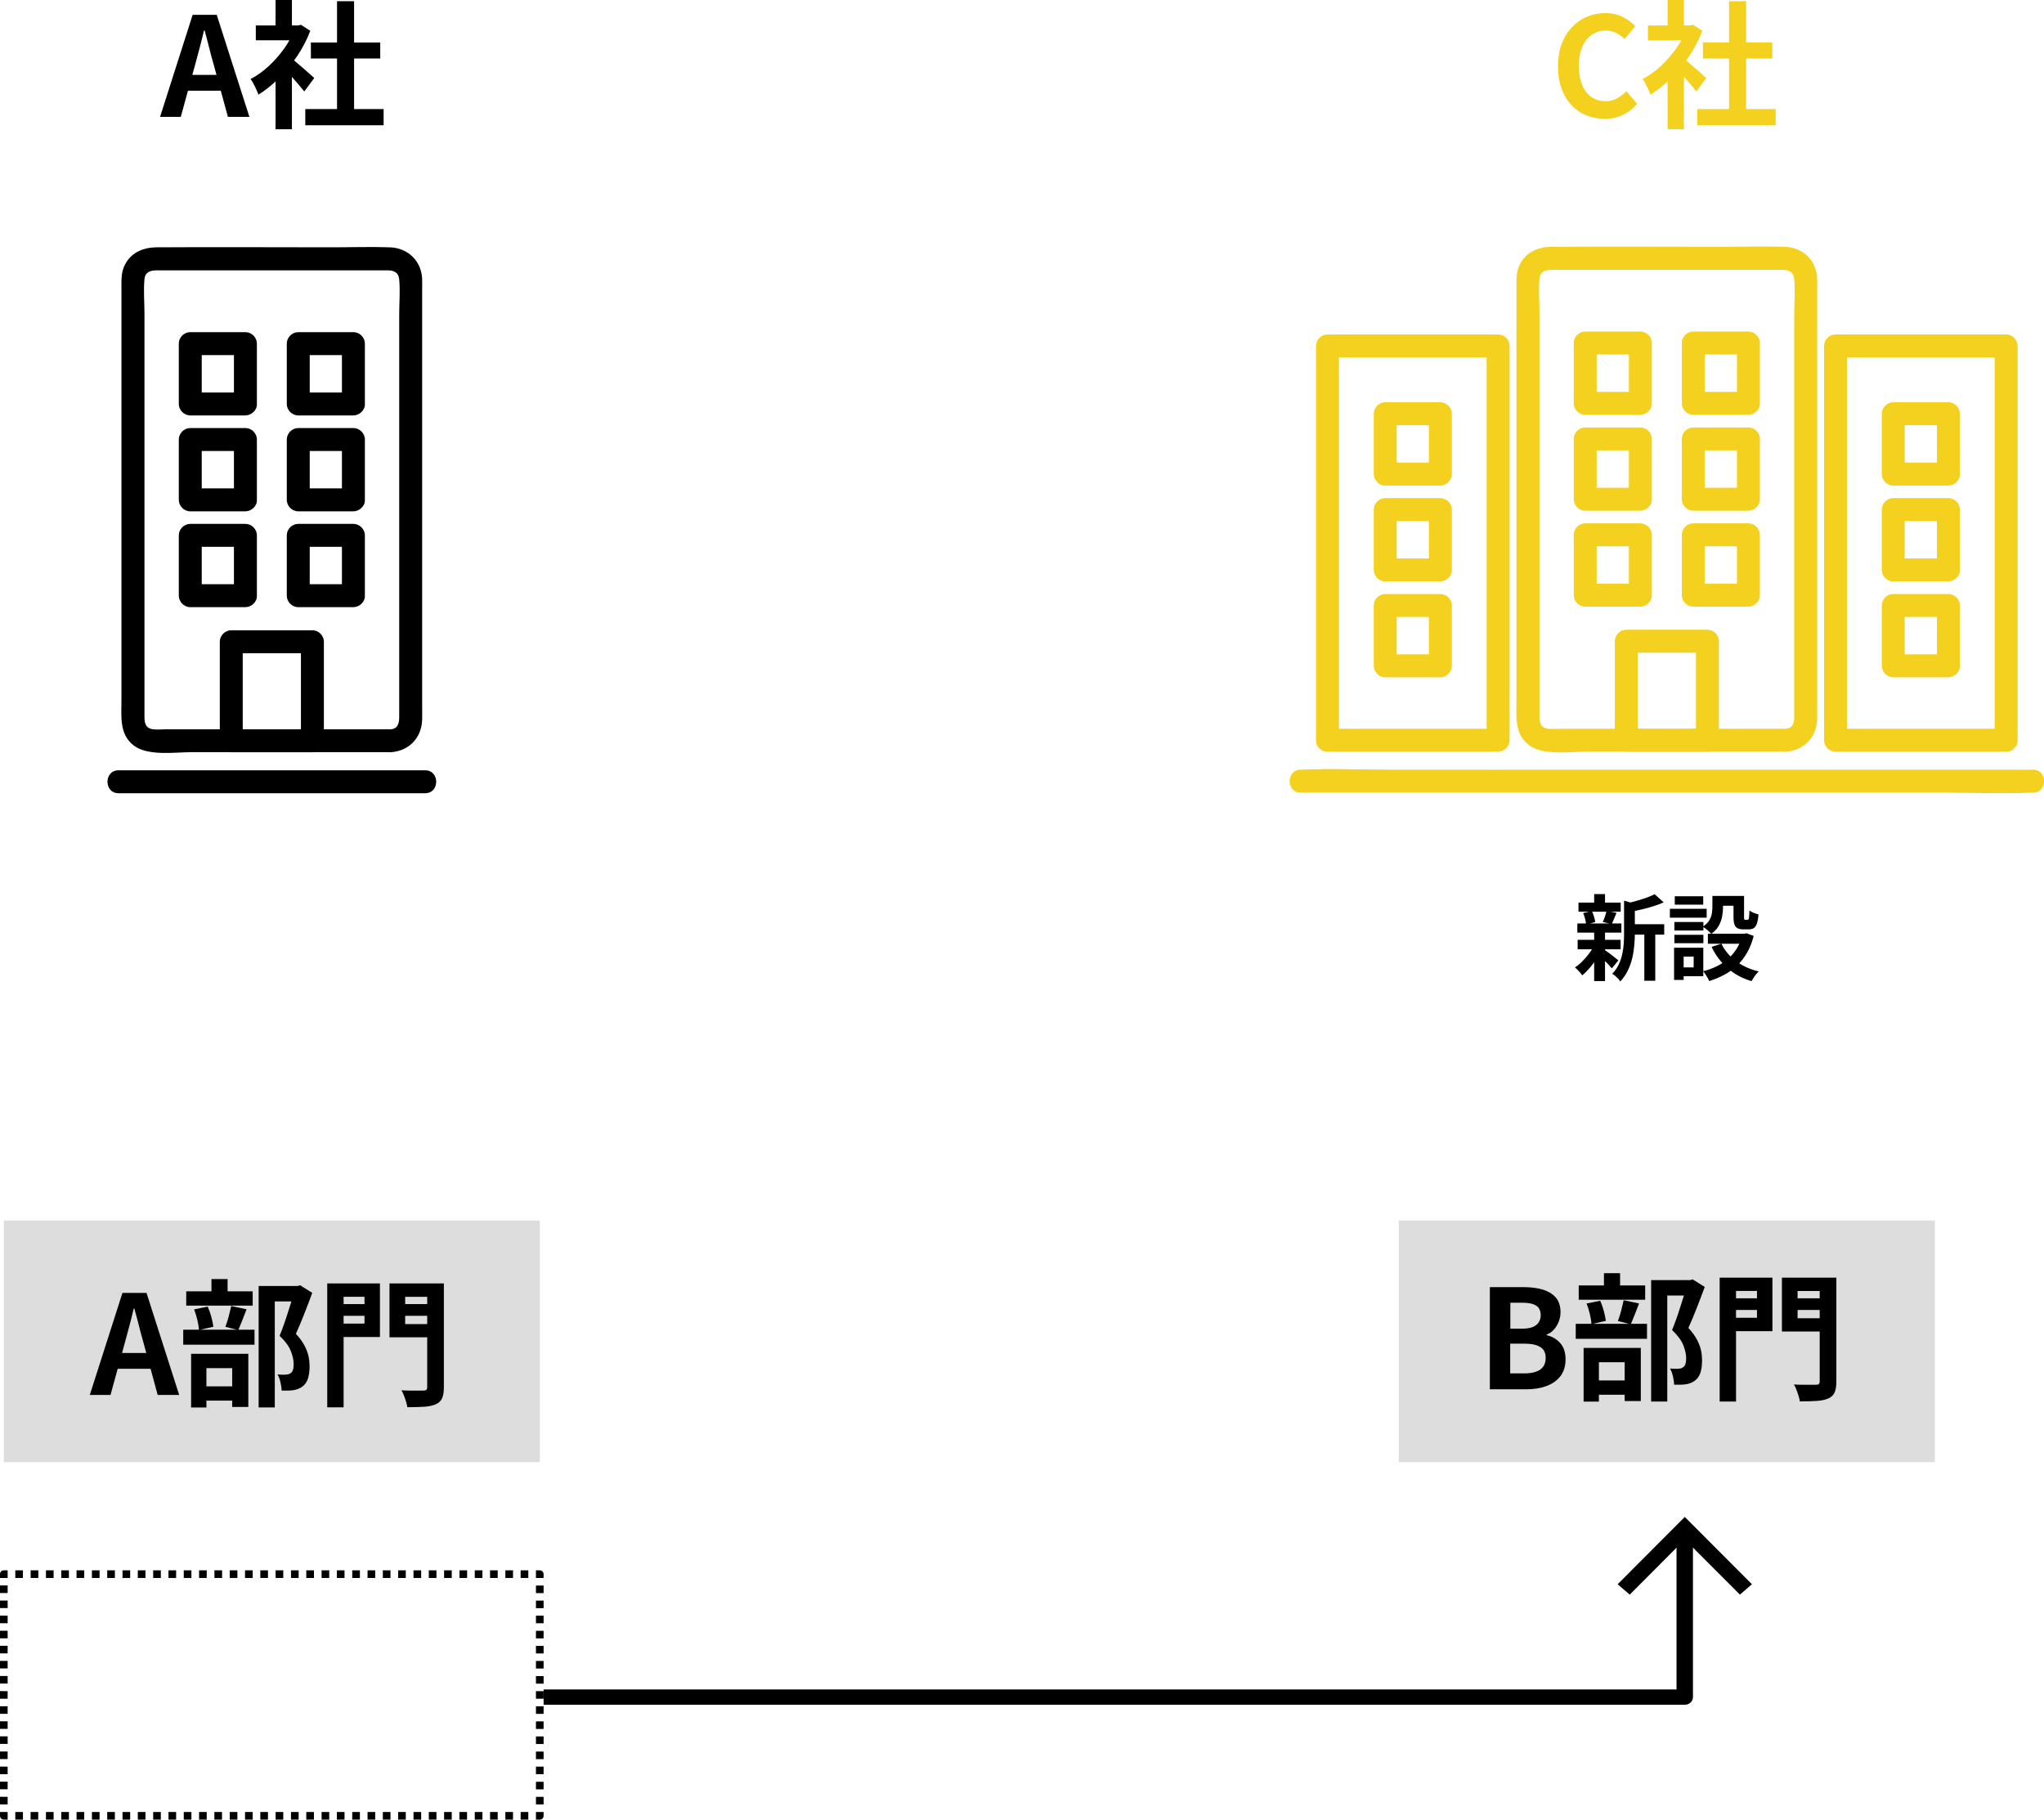 <?xml version="1.0" encoding="UTF-8"?>
<svg id="_レイヤー_2" data-name="レイヤー 2" xmlns="http://www.w3.org/2000/svg" viewBox="0 0 267.27 237.93">
  <defs>
    <style>
      .cls-1 {
        fill: #f4d01f;
      }

      .cls-2 {
        fill: #ddd;
      }
    </style>
  </defs>
  <g id="_レイヤー_1-2" data-name="レイヤー 1">
    <g>
      <g>
        <path d="M20.93,15.28L25.19,1.94h3.15l4.27,13.34h-2.81l-1.89-6.95c-.2-.7-.4-1.42-.58-2.17-.19-.75-.38-1.48-.58-2.19h-.07c-.17.72-.35,1.45-.55,2.2s-.39,1.46-.58,2.16l-1.91,6.95h-2.7ZM23.57,11.86v-2.07h6.34v2.07h-6.34Z"/>
        <path d="M38.57,3.33h.41l.38-.09,1.21.79c-.44,1.18-1.03,2.29-1.75,3.36-.72,1.06-1.51,2.02-2.38,2.87-.86.85-1.75,1.56-2.65,2.12-.06-.19-.15-.42-.28-.69-.12-.27-.25-.53-.38-.77-.13-.25-.25-.44-.37-.58.83-.43,1.62-1,2.38-1.7.76-.7,1.43-1.48,2.04-2.32.6-.85,1.06-1.71,1.38-2.6v-.38ZM33.45,3.33h5.89v1.94h-5.89v-1.94ZM36.03,0h2.14v4.23h-2.14V0ZM36.03,9.47l2.14-2.56v9.99h-2.14v-7.43ZM37.94,7.52c.17.11.4.29.69.53s.61.52.95.81.64.56.92.81.47.42.59.53l-1.3,1.76c-.18-.23-.4-.5-.66-.8-.26-.31-.53-.62-.82-.95-.29-.32-.57-.63-.85-.92-.28-.29-.51-.53-.7-.72l1.17-1.06ZM39.92,14.26h10.24v2.12h-10.24v-2.12ZM40.65,5.56h9.07v2.09h-9.07v-2.09ZM44.07.16h2.23v15.12h-2.23V.16Z"/>
      </g>
      <g>
        <path d="M70.58,237.93h-.5v-1h1v.5c0,.28-.22.5-.5.5Z"/>
        <path d="M69.08,237.93h-1v-1h1v1ZM68.08,237.93h-.01v-1,1ZM67.09,237.93h-1.01v-1h1v1ZM66.08,237.93h0v-1,1ZM65.09,237.93h-1.01v-1h1v1ZM64.08,237.93h-.01v-1,1ZM63.09,237.93h-1.01v-1h1v1ZM62.08,237.93h0v-1,1ZM61.08,237.93h-1.01v-1h1v1ZM60.07,237.93h-.01v-1,1ZM59.08,237.93h-1.01v-1h1v1ZM58.07,237.93h0v-1,1ZM57.08,237.93h-1.01v-1h1v1ZM56.07,237.93h-.01v-1,1ZM55.08,237.93h-1.01v-1h1v1ZM54.07,237.93h0v-1,1ZM53.07,237.93h-1.01v-1h1v1ZM52.06,237.93h-.01v-1,1ZM51.07,237.93h-1.01v-1h1v1ZM50.06,237.93h0v-1,1ZM49.07,237.93h-1.01v-1h1v1ZM48.06,237.93h0v-1,1ZM47.07,237.93h-1.01v-1h1v1ZM46.06,237.93h0v-1,1ZM45.06,237.93h-1.01v-1h1v1ZM44.05,237.93h0v-1,1ZM43.06,237.93h-1.01v-1h1v1ZM42.05,237.93h0v-1,1ZM41.06,237.93h-1.01v-1h1v1ZM40.05,237.93h0v-1,1ZM39.06,237.93h-1.01v-1h1v1ZM38.05,237.93h0v-1,1ZM37.05,237.93h-1.01v-1h1v1ZM36.04,237.93h0v-1,1ZM35.05,237.93h-1.01v-1h1v1ZM34.04,237.93h0v-1,1ZM33.05,237.93h-1.01v-1h1v1ZM32.04,237.93h0v-1,1ZM31.05,237.93h-1.01v-1h1v1ZM30.04,237.93h-.01v-1,1ZM29.04,237.93h-1.01v-1h1v1ZM28.03,237.93h0v-1,1ZM27.04,237.93h-1.01v-1h1v1ZM26.03,237.93h-.01v-1,1ZM25.04,237.93h-1.01v-1h1v1ZM24.03,237.93h0v-1,1ZM23.04,237.93h-1.01v-1h1v1ZM22.03,237.93h-.01v-1,1ZM21.04,237.93h-1.01v-1h1v1ZM20.02,237.93h0v-1,1ZM19.03,237.93h-1.01v-1h1v1ZM18.02,237.93h-.01v-1,1ZM17.03,237.93h-1.01v-1h1v1ZM16.02,237.93h0v-1,1ZM15.03,237.93h-1.01v-1h1v1ZM14.02,237.93h-.01v-1,1ZM13.03,237.93h-1.01v-1h1v1ZM12.01,237.93h0v-1,1ZM11.02,237.93h-1.01v-1h1v1ZM10.01,237.93h0v-1,1ZM9.02,237.93h-1.01v-1h1v1ZM8.01,237.93h0v-1,1ZM7.02,237.93h-1.01v-1h1v1ZM6.01,237.93h0v-1,1ZM5.01,237.93h-1.01v-1h1v1ZM4,237.93h0v-1,1ZM3.01,237.93h-1.01v-1h1v1ZM2,237.93h0v-1,1ZM1.01,237.93h0v-1,1Z"/>
        <path d="M1,237.93h-.5c-.28,0-.5-.22-.5-.5v-.5h1v1Z"/>
        <path d="M1,235.94H0v-1h1H0s1,.01,1,.01v.99ZM0,233.98v-1.01h1H0s1,0,1,0v.99H0ZM0,232v-1.01h1H0s1,.01,1,.01v.99H0ZM0,230.03v-1.01h1H0s1,0,1,0v.99H0ZM0,228.05v-1.01h1H0s1,0,1,0v.99H0ZM0,226.08v-1.01h1H0s1,0,1,0v.99H0ZM0,224.11v-1.01h1H0s1,0,1,0v.99H0ZM0,222.13v-1.01h1H0s1,.01,1,.01v.99H0ZM0,220.16v-1.01h1H0s1,0,1,0v.99H0ZM0,218.18v-1.01h1H0s1,0,1,0v.99H0ZM0,216.21v-1.01h1H0s1,0,1,0v.99H0ZM0,214.24v-1.01h1H0s1,0,1,0v.99H0ZM0,212.26v-1.01h1H0s1,.01,1,.01v.99H0ZM0,210.29v-1.01h1H0s1,0,1,0v.99H0ZM0,208.32v-1.01h1H0s1,0,1,0v.99H0ZM0,206.34h0s1,0,1,0H0Z"/>
        <path d="M1,206.33H0v-.5c0-.28.22-.5.5-.5h.5v1Z"/>
        <path d="M70.08,206.33v-1s0,0,0,0v1ZM69.09,206.33v-1s0,0,0,0v1ZM69.08,206.33h-1v-1h1v1ZM68.08,206.33v-1s0,0,0,0v1ZM67.09,206.33v-1s0,0,0,0v1ZM67.08,206.33h-1v-1h1v1ZM66.08,206.33v-1s0,0,0,0v1ZM65.09,206.33v-1s0,0,0,0v1ZM65.08,206.33h-1v-1h1v1ZM64.08,206.33v-1s0,0,0,0v1ZM63.09,206.33v-1s0,0,0,0v1ZM63.08,206.33h-1v-1h1v1ZM62.08,206.33v-1s0,0,0,0v1ZM61.08,206.33v-1s0,0,0,0v1ZM61.08,206.33h-1v-1h1v1ZM60.07,206.33v-1s0,0,0,0v1ZM59.08,206.33v-1s0,0,0,0v1ZM59.07,206.33h-1v-1h1v1ZM58.07,206.33v-1s0,0,0,0v1ZM57.08,206.33v-1s0,0,0,0v1ZM57.07,206.33h-1v-1h1v1ZM56.07,206.33v-1s0,0,0,0v1ZM55.08,206.33v-1s0,0,0,0v1ZM55.07,206.33h-1v-1h1v1ZM54.07,206.33v-1s0,0,0,0v1ZM53.08,206.33v-1s0,0,0,0v1ZM53.06,206.33h-1v-1h1v1ZM52.06,206.33v-1s0,0,0,0v1ZM51.07,206.33v-1s0,0,0,0v1ZM51.06,206.33h-1v-1h1v1ZM50.06,206.33v-1s0,0,0,0v1ZM49.07,206.33v-1s0,0,0,0v1ZM49.06,206.33h-1v-1h1v1ZM48.06,206.33v-1s0,0,0,0v1ZM47.07,206.33v-1s0,0,0,0v1ZM47.06,206.33h-1v-1h1v1ZM46.06,206.33v-1s0,0,0,0v1ZM45.07,206.33v-1s0,0,0,0v1ZM45.05,206.33h-1v-1h1v1ZM44.05,206.33v-1s0,0,0,0v1ZM43.06,206.33v-1s0,0,0,0v1ZM43.05,206.33h-1v-1h1v1ZM42.05,206.33v-1s0,0,0,0v1ZM41.06,206.33v-1s0,0,0,0v1ZM41.05,206.33h-1v-1h1v1ZM40.05,206.33v-1s0,0,0,0v1ZM39.06,206.33v-1s0,0,0,0v1ZM39.05,206.33h-1v-1h1v1ZM38.05,206.33v-1s0,0,0,0v1ZM37.05,206.33v-1s0,0,0,0v1ZM37.04,206.33h-1v-1h1v1ZM36.04,206.33v-1s0,0,0,0v1ZM35.05,206.33v-1s0,0,0,0v1ZM35.04,206.33h-1v-1h1v1ZM34.04,206.33v-1s0,0,0,0v1ZM33.05,206.33v-1s0,0,0,0v1ZM33.04,206.33h-1v-1h1v1ZM32.04,206.33v-1s0,0,0,0v1ZM31.05,206.33v-1s0,0,0,0v1ZM31.04,206.33h-1v-1h1v1ZM30.04,206.33v-1s0,0,0,0v1ZM29.04,206.33v-1s0,0,0,0v1ZM29.04,206.33h-1v-1h1v1ZM28.03,206.33v-1s0,0,0,0v1ZM27.04,206.33v-1s0,0,0,0v1ZM27.03,206.33h-1v-1h1v1ZM26.03,206.33v-1s0,0,0,0v1ZM25.04,206.33v-1s0,0,0,0v1ZM25.03,206.33h-1v-1h1v1ZM24.03,206.33v-1s0,0,0,0v1ZM23.04,206.33v-1s0,0,0,0v1ZM23.03,206.33h-1v-1h1v1ZM22.03,206.33v-1s0,0,0,0v1ZM21.04,206.33v-1s0,0,0,0v1ZM21.03,206.33h-1v-1h1v1ZM20.02,206.33v-1s0,0,0,0v1ZM19.03,206.33v-1s0,0,0,0v1ZM19.02,206.33h-1v-1h1v1ZM18.02,206.33v-1s0,0,0,0v1ZM17.03,206.33v-1s0,0,0,0v1ZM17.02,206.33h-1v-1h1v1ZM16.02,206.33v-1s0,0,0,0v1ZM15.03,206.33v-1s0,0,0,0v1ZM15.02,206.33h-1v-1h1v1ZM14.02,206.33v-1s0,0,0,0v1ZM13.03,206.33v-1s0,0,0,0v1ZM13.02,206.33h-1v-1h1v1ZM12.01,206.33v-1s0,0,0,0v1ZM11.02,206.33v-1s0,0,0,0v1ZM11.01,206.33h-1v-1h1v1ZM10.01,206.33v-1s0,0,0,0v1ZM9.02,206.33v-1s0,0,0,0v1ZM9.01,206.33h-1v-1h1v1ZM8.01,206.33v-1s0,0,0,0v1ZM7.02,206.33v-1s0,0,0,0v1ZM7.01,206.33h-1v-1h1v1ZM6.01,206.33v-1s0,0,0,0v1ZM5.02,206.33v-1s0,0,0,0v1ZM5.01,206.33h-1v-1h1v1ZM4,206.33v-1s0,0,0,0v1ZM3.01,206.33v-1s0,0,0,0v1ZM3,206.33h-1v-1h1v1Z"/>
        <path d="M71.08,206.33h-1v-1h.5c.28,0,.5.22.5.5v.5Z"/>
        <path d="M71.08,236.93h-1,1s0,0,0,0ZM71.08,235.95h-1,1s0,0,0,0ZM71.08,235.94h-1v-.99h1v.99ZM71.08,234.95h-1,1s0,0,0,0ZM71.08,233.98h-1,1s0,0,0,0ZM71.08,233.97h-1v-.99h1v.99ZM71.08,232.98h-1,1s0,0,0,0ZM71.08,232h-1,1s0,0,0,0ZM71.08,231.99h-1v-.99h1v.99ZM71.08,231.01h-1,1s0,0,0,0ZM71.08,230.03h-1,1s0,0,0,0ZM71.08,230.02h-1v-.99h1v.99ZM71.08,229.03h-1,1s0,0,0,0ZM71.08,228.05h-1,1s0,0,0,0ZM71.08,228.04h-1v-.99h1v.99ZM71.08,227.06h-1,1s0,0,0,0ZM71.08,226.08h-1,1s0,0,0,0ZM71.08,226.07h-1v-.99h1v.99ZM71.08,225.08h-1,1s0,0,0,0ZM71.08,224.11h-1,1s0,0,0,0ZM71.08,224.1h-1v-.99h1v.99ZM71.08,223.11h-1,1s0,0,0,0ZM71.08,222.13h-1,1s0,0,0,0ZM71.08,222.12h-1v-.99h1v.99ZM71.08,221.14h-1,1s0,0,0,0ZM71.08,220.16h-1,1s0,0,0,0ZM71.08,220.15h-1v-.99h1v.99ZM71.08,219.16h-1,1s0,0,0,0ZM71.08,218.18h-1,1s0,0,0,0ZM71.08,218.17h-1v-.99h1v.99ZM71.08,217.19h-1,1s0,0,0,0ZM71.08,216.21h-1,1s0,0,0,0ZM71.08,216.2h-1v-.99h1v.99ZM71.08,215.21h-1,1s0,0,0,0ZM71.08,214.24h-1,1s0,0,0,0ZM71.08,214.23h-1v-.99h1v.99ZM71.08,213.24h-1,1s0,0,0,0ZM71.08,212.26h-1,1s0,0,0,0ZM71.08,212.25h-1v-.99h1v.99ZM71.08,211.27h-1,1s0,0,0,0ZM71.08,210.29h-1,1s0,0,0,0ZM71.08,210.28h-1v-.99h1v.99ZM71.08,209.29h-1,1s0,0,0,0ZM71.08,208.32h-1,1s0,0,0,0ZM71.08,208.31h-1v-.99h1v.99Z"/>
      </g>
      <g>
        <rect class="cls-2" x=".5" y="159.59" width="70.09" height="31.6"/>
        <g>
          <path d="M11.74,182.4l4.27-13.34h3.15l4.27,13.34h-2.81l-1.89-6.95c-.2-.7-.4-1.42-.58-2.17-.19-.75-.38-1.48-.59-2.19h-.07c-.17.72-.35,1.45-.55,2.2-.2.74-.39,1.46-.58,2.16l-1.91,6.95h-2.7ZM14.38,178.98v-2.07h6.34v2.07h-6.34Z"/>
          <path d="M23.96,173.87h9.32v1.96h-9.32v-1.96ZM24.35,168.85h8.69v1.87h-8.69v-1.87ZM25,177.02h7.47v6.95h-2.11v-5.08h-3.37v5.15h-2v-7.02ZM25.38,171.21l1.78-.36c.18.4.34.84.47,1.33.13.49.22.92.27,1.3l-1.89.43c-.01-.36-.08-.79-.2-1.3-.12-.51-.26-.98-.43-1.4ZM25.74,181.27h5.56v1.87h-5.56v-1.87ZM27.65,167.25h2.11v2.77h-2.11v-2.77ZM30.22,170.77l2.02.43c-.19.49-.38.98-.57,1.47-.19.49-.36.9-.51,1.25l-1.69-.43c.1-.25.19-.54.29-.85.1-.32.18-.64.26-.97s.15-.63.21-.89ZM33.82,168.15h5.26v2.02h-3.15v13.86h-2.11v-15.88ZM38.52,168.15h.41l.32-.09,1.58.99c-.32.88-.67,1.8-1.05,2.76-.38.97-.74,1.83-1.09,2.6.5.54.88,1.06,1.14,1.56.26.5.43.97.52,1.41s.13.86.13,1.26c0,.67-.08,1.23-.23,1.67-.16.44-.41.79-.76,1.03-.34.24-.75.39-1.24.45-.2.02-.43.04-.67.04s-.5,0-.75,0c-.01-.3-.06-.65-.15-1.06-.09-.41-.22-.76-.39-1.06.2.02.39.04.56.04.17,0,.32,0,.47,0,.12-.01.24-.03.35-.05.11-.02.21-.07.3-.13.16-.1.27-.24.33-.44.07-.2.1-.45.1-.77,0-.5-.12-1.07-.37-1.7s-.73-1.29-1.47-1.99c.18-.43.36-.91.55-1.45.19-.53.37-1.07.54-1.62.17-.55.34-1.06.49-1.54.15-.48.27-.88.37-1.19v-.74Z"/>
          <path d="M42.79,167.82h2.14v16.2h-2.14v-16.2ZM43.85,170.52h4.5v1.53h-4.5v-1.53ZM44.01,167.82h5.67v7h-5.67v-1.75h3.65v-3.51h-3.65v-1.75ZM57.01,167.82v1.75h-4.03v3.56h4.03v1.73h-6.08v-7.04h6.08ZM52.16,170.52h4.54v1.53h-4.54v-1.53ZM55.84,167.82h2.2v13.57c0,.62-.08,1.11-.23,1.45-.16.34-.43.6-.81.77-.4.18-.9.29-1.51.33-.61.04-1.36.06-2.23.06-.02-.2-.08-.44-.16-.71s-.18-.54-.28-.81c-.1-.27-.21-.5-.33-.69.38.02.77.04,1.17.04s.75,0,1.05,0h.64c.19,0,.32-.03.4-.1.07-.07.11-.19.11-.37v-13.55Z"/>
        </g>
      </g>
      <g>
        <rect class="cls-2" x="182.91" y="159.59" width="70.09" height="31.6"/>
        <g>
          <path d="M194.81,181.64v-13.34h4.41c.91,0,1.73.1,2.46.31s1.3.55,1.73,1.03c.43.48.64,1.13.64,1.96,0,.41-.08.81-.23,1.2-.15.39-.36.74-.62,1.04-.26.3-.59.52-.97.67v.07c.72.17,1.31.51,1.78,1.04.47.52.7,1.23.7,2.12s-.23,1.62-.67,2.2c-.45.58-1.06,1.01-1.84,1.3-.77.28-1.65.42-2.64.42h-4.75ZM197.47,173.73h1.57c.84,0,1.45-.16,1.84-.48.38-.32.58-.74.58-1.27,0-.59-.2-1.01-.59-1.26-.4-.25-1-.38-1.8-.38h-1.58v3.38ZM197.47,179.58h1.85c.91,0,1.6-.17,2.08-.5.47-.33.71-.84.71-1.54,0-.65-.24-1.12-.71-1.41-.47-.29-1.17-.44-2.08-.44h-1.85v3.89Z"/>
          <path d="M206.04,173.1h9.32v1.96h-9.32v-1.96ZM206.43,168.08h8.69v1.87h-8.69v-1.87ZM207.08,176.25h7.47v6.95h-2.11v-5.08h-3.37v5.15h-2v-7.02ZM207.46,170.44l1.78-.36c.18.4.34.84.47,1.33.13.49.22.92.27,1.3l-1.89.43c-.01-.36-.08-.79-.2-1.3-.12-.51-.26-.98-.43-1.4ZM207.82,180.5h5.56v1.87h-5.56v-1.87ZM209.73,166.48h2.11v2.77h-2.11v-2.77ZM212.3,170.01l2.02.43c-.19.49-.38.98-.57,1.47-.19.49-.36.9-.51,1.25l-1.69-.43c.1-.25.19-.54.29-.86.1-.32.18-.64.26-.97s.15-.63.21-.89ZM215.9,167.38h5.26v2.02h-3.15v13.86h-2.11v-15.88ZM220.6,167.38h.41l.32-.09,1.58.99c-.32.88-.68,1.8-1.05,2.76-.38.97-.74,1.83-1.09,2.6.5.54.88,1.06,1.14,1.56.26.5.43.97.52,1.41.09.44.13.86.13,1.26,0,.67-.08,1.23-.23,1.67-.16.44-.41.79-.76,1.03-.34.24-.75.39-1.24.45-.2.02-.43.04-.67.04-.25,0-.5,0-.75,0-.01-.3-.06-.65-.15-1.06-.09-.41-.22-.76-.39-1.06.2.02.39.04.56.04.17,0,.32,0,.47,0,.12-.01.24-.03.35-.05s.21-.07.3-.13c.16-.1.27-.24.33-.44.07-.2.1-.45.1-.76,0-.5-.12-1.07-.37-1.7s-.74-1.29-1.47-1.99c.18-.43.36-.91.55-1.45.19-.53.37-1.07.54-1.62s.34-1.06.49-1.54.27-.88.37-1.19v-.74Z"/>
          <path d="M224.86,167.06h2.14v16.2h-2.14v-16.2ZM225.93,169.76h4.5v1.53h-4.5v-1.53ZM226.09,167.06h5.67v7h-5.67v-1.75h3.65v-3.51h-3.65v-1.75ZM239.08,167.06v1.75h-4.03v3.56h4.03v1.73h-6.08v-7.04h6.08ZM234.24,169.76h4.54v1.53h-4.54v-1.53ZM237.92,167.06h2.2v13.57c0,.62-.08,1.11-.23,1.45-.16.34-.43.6-.81.77-.4.18-.9.29-1.51.33-.61.04-1.36.06-2.23.06-.02-.2-.08-.44-.16-.71-.08-.27-.18-.54-.28-.81-.1-.27-.21-.5-.33-.69.38.02.77.04,1.17.04s.75,0,1.05,0h.64c.19,0,.32-.03.4-.1.07-.07.11-.19.11-.37v-13.55Z"/>
        </g>
      </g>
      <g>
        <path class="cls-1" d="M209.81,15.53c-.84,0-1.63-.15-2.36-.44-.73-.29-1.38-.73-1.94-1.32-.56-.59-1-1.31-1.31-2.16-.32-.85-.48-1.83-.48-2.93s.16-2.08.49-2.94c.32-.86.77-1.59,1.34-2.19.57-.6,1.23-1.06,1.98-1.37.75-.31,1.54-.47,2.38-.47s1.61.17,2.28.51c.67.34,1.21.74,1.63,1.2l-1.39,1.69c-.34-.34-.71-.61-1.11-.81-.4-.2-.86-.31-1.36-.31-.67,0-1.28.18-1.81.55-.54.37-.95.89-1.25,1.58-.3.68-.45,1.51-.45,2.47s.14,1.8.42,2.49c.28.69.68,1.22,1.21,1.59.52.37,1.13.56,1.83.56.58,0,1.09-.12,1.54-.37.45-.25.85-.56,1.2-.95l1.42,1.66c-.55.65-1.18,1.14-1.89,1.47s-1.5.5-2.38.5Z"/>
        <path class="cls-1" d="M220.59,3.33h.41l.38-.09,1.21.79c-.44,1.18-1.03,2.29-1.75,3.36-.72,1.06-1.51,2.02-2.38,2.87-.86.85-1.75,1.56-2.65,2.12-.06-.19-.15-.42-.28-.69-.13-.27-.25-.53-.38-.77s-.25-.44-.37-.58c.83-.43,1.62-1,2.38-1.7s1.43-1.48,2.03-2.32c.6-.85,1.06-1.71,1.39-2.6v-.38ZM215.48,3.33h5.89v1.94h-5.89v-1.94ZM218.05,0h2.14v4.23h-2.14V0ZM218.05,9.47l2.14-2.56v9.99h-2.14v-7.43ZM219.96,7.52c.17.11.4.29.69.53.29.25.61.52.95.81s.64.56.92.81c.28.25.47.42.59.53l-1.29,1.76c-.18-.23-.4-.5-.66-.8-.26-.31-.53-.62-.82-.95-.29-.32-.57-.63-.85-.92-.28-.29-.51-.53-.7-.72l1.17-1.06ZM221.94,14.26h10.24v2.12h-10.24v-2.12ZM222.67,5.56h9.07v2.09h-9.07v-2.09ZM226.09.16h2.23v15.12h-2.23V.16Z"/>
      </g>
      <g>
        <path d="M208.46,123.6l1.03.39c-.2.44-.43.88-.71,1.33-.28.44-.58.86-.91,1.24-.33.38-.65.71-.98.97-.11-.16-.25-.34-.44-.54s-.36-.37-.51-.5c.32-.2.64-.46.95-.78.32-.31.61-.65.89-1.02.27-.36.5-.73.68-1.1ZM206.25,120.75h5.76v1.2h-5.76v-1.2ZM206.29,122.89h5.62v1.24h-5.62v-1.24ZM206.4,118.02h5.52v1.19h-5.52v-1.19ZM207.01,119.39l1.14-.27c.11.22.2.47.28.74.08.27.14.51.16.7l-1.19.33c-.02-.2-.06-.45-.13-.73-.07-.28-.16-.54-.26-.78ZM208.45,116.91h1.42v1.64h-1.42v-1.64ZM208.45,121.88h1.42v6.4h-1.42v-6.4ZM209.77,124.18c.09.05.22.14.4.27.18.13.36.27.56.42.2.15.37.29.53.42.16.13.28.22.36.28l-.86,1.05c-.1-.11-.22-.26-.37-.42s-.31-.34-.49-.51-.35-.33-.51-.49c-.16-.15-.3-.28-.42-.38l.8-.64ZM210.06,119.1l1.31.26c-.11.28-.22.54-.33.8-.11.26-.2.48-.29.65l-1.17-.24c.06-.14.12-.29.18-.47.07-.17.13-.34.18-.52.06-.18.1-.34.12-.48ZM212.37,117.77l1.71.49c0,.11-.11.18-.31.21v3.6c0,.46-.02.96-.07,1.5-.05.54-.13,1.1-.26,1.66-.13.57-.32,1.12-.58,1.65-.25.53-.59,1.02-1,1.46-.06-.11-.15-.24-.27-.37-.13-.13-.26-.26-.39-.37-.14-.12-.26-.21-.39-.26.36-.38.64-.78.85-1.22.21-.44.36-.89.46-1.35s.17-.93.2-1.39c.03-.46.04-.9.04-1.33v-4.27ZM216.37,116.93l1.17,1.06c-.42.19-.87.36-1.36.51-.49.16-.99.29-1.5.41s-1,.22-1.47.31c-.04-.16-.11-.34-.2-.56-.09-.22-.18-.4-.27-.55.44-.1.89-.21,1.33-.34s.87-.26,1.27-.41c.4-.15.74-.29,1.02-.44ZM213.03,120.85h4.58v1.36h-4.58v-1.36ZM215.01,121.45h1.43v6.79h-1.43v-6.79Z"/>
        <path d="M218.35,118.83h4.81v1.16h-4.81v-1.16ZM218.9,123.92h1.25v4.21h-1.25v-4.21ZM218.94,120.56h3.79v1.11h-3.79v-1.11ZM218.94,122.23h3.79v1.1h-3.79v-1.1ZM218.99,117.19h3.72v1.1h-3.72v-1.1ZM219.62,123.92h3.1v3.73h-3.1v-1.16h1.84v-1.41h-1.84v-1.16ZM223.92,117.15h1.38v1.49c0,.38-.04.79-.12,1.21-.08.42-.23.83-.45,1.22s-.54.74-.97,1.04c-.07-.09-.18-.2-.31-.32-.13-.13-.27-.25-.42-.36-.15-.11-.27-.2-.37-.26.37-.25.65-.52.83-.81.18-.29.29-.58.34-.88s.08-.59.08-.86v-1.47ZM227.82,122.09h.28l.26-.06.95.35c-.21.82-.5,1.55-.86,2.18-.36.63-.79,1.19-1.29,1.67-.5.48-1.06.89-1.68,1.22-.62.33-1.28.61-1.99.83-.05-.13-.12-.28-.21-.43-.09-.16-.19-.32-.29-.47-.1-.16-.2-.29-.29-.39.63-.15,1.22-.37,1.78-.64.55-.27,1.05-.61,1.5-1,.44-.39.82-.84,1.14-1.36.31-.51.55-1.08.7-1.69v-.22ZM223.32,122.09h5.07v1.31h-5.07v-1.31ZM225.09,123.4c.42.87,1.05,1.63,1.89,2.26s1.84,1.09,2.99,1.36c-.11.1-.22.22-.34.37s-.24.31-.34.47-.2.3-.27.43c-1.22-.37-2.26-.93-3.13-1.7-.87-.76-1.57-1.69-2.09-2.78l1.3-.42ZM224.47,117.15h2.95v1.28h-2.95v-1.28ZM226.67,117.15h1.38v2.75c0,.16,0,.27.03.31s.06.06.13.06h.31s.09-.03.12-.08c.03-.05.06-.17.07-.34.02-.18.03-.44.04-.8.13.11.32.22.56.31.24.09.45.17.63.21-.04.51-.11.9-.21,1.19-.1.29-.23.48-.4.59-.17.11-.39.17-.65.17h-.72c-.33,0-.58-.05-.77-.15-.19-.1-.32-.26-.4-.5-.08-.23-.12-.55-.12-.96v-2.77Z"/>
      </g>
      <g>
        <path class="cls-1" d="M233.48,95.29h-29.37c-.55,0-1.15.07-1.69,0-1.01-.13-1.12-.87-1.12-1.68v-52.7c0-1.46-.14-3,0-4.46.09-.97.77-1.16,1.59-1.17,1.09-.01,2.19,0,3.28,0h23.75c1.05,0,2.1-.01,3.14,0,.81,0,1.46.23,1.55,1.19.14,1.5,0,3.08,0,4.59v52.61c0,.77-.14,1.56-1.12,1.62-1.92.12-1.93,3.12,0,3,2.38-.15,4.04-1.85,4.12-4.24.02-.57,0-1.14,0-1.72v-54.63c0-.43.02-.86,0-1.29-.1-2.37-1.86-4.06-4.22-4.14-2.59-.09-5.19,0-7.78,0-7.58,0-15.15-.05-22.73,0-1.85.01-3.55.78-4.28,2.6-.3.74-.31,1.48-.31,2.25v54.43c0,2.08-.29,4.35,1.56,5.82s5.41.91,7.65.91h25.97c1.93,0,1.93-3,0-3Z"/>
        <path class="cls-1" d="M223.26,95.29h-10.61l1.5,1.5v-12.95l-1.5,1.5h10.61l-1.5-1.5v12.95c0,1.93,3,1.93,3,0v-12.95c0-.81-.69-1.5-1.5-1.5h-10.61c-.81,0-1.5.69-1.5,1.5v12.95c0,.81.69,1.5,1.5,1.5h10.61c1.93,0,1.93-3,0-3Z"/>
        <path class="cls-1" d="M214.49,76.32h-7.21l1.5,1.5v-7.89l-1.5,1.5h7.21l-1.5-1.5v7.89c0,.78.69,1.54,1.5,1.5s1.5-.66,1.5-1.5v-7.89c0-.81-.69-1.5-1.5-1.5h-7.21c-.81,0-1.5.69-1.5,1.5v7.89c0,.81.69,1.5,1.5,1.5h7.21c.78,0,1.54-.69,1.5-1.5s-.66-1.5-1.5-1.5Z"/>
        <path class="cls-1" d="M214.49,63.78h-7.21l1.5,1.5v-7.89l-1.5,1.5h7.21l-1.5-1.5v7.89c0,.78.69,1.54,1.5,1.5s1.5-.66,1.5-1.5v-7.89c0-.81-.69-1.5-1.5-1.5h-7.21c-.81,0-1.5.69-1.5,1.5v7.89c0,.81.69,1.5,1.5,1.5h7.21c.78,0,1.54-.69,1.5-1.5s-.66-1.5-1.5-1.5Z"/>
        <path class="cls-1" d="M214.49,51.24h-7.21l1.5,1.5v-7.89l-1.5,1.5h7.21l-1.5-1.5v7.89c0,.78.69,1.54,1.5,1.5s1.5-.66,1.5-1.5v-7.89c0-.81-.69-1.5-1.5-1.5h-7.21c-.81,0-1.5.69-1.5,1.5v7.89c0,.81.69,1.5,1.5,1.5h7.21c.78,0,1.54-.69,1.5-1.5s-.66-1.5-1.5-1.5Z"/>
        <path class="cls-1" d="M228.62,76.32h-7.21l1.5,1.5v-7.89l-1.5,1.5h7.21l-1.5-1.5v7.89c0,.78.69,1.54,1.5,1.5s1.5-.66,1.5-1.5v-7.89c0-.81-.69-1.5-1.5-1.5h-7.21c-.81,0-1.5.69-1.5,1.5v7.89c0,.81.69,1.5,1.5,1.5h7.21c.78,0,1.54-.69,1.5-1.5s-.66-1.5-1.5-1.5Z"/>
        <path class="cls-1" d="M228.62,63.78h-7.21l1.5,1.5v-7.89l-1.5,1.5h7.21l-1.5-1.5v7.89c0,.78.69,1.54,1.5,1.5s1.5-.66,1.5-1.5v-7.89c0-.81-.69-1.5-1.5-1.5h-7.21c-.81,0-1.5.69-1.5,1.5v7.89c0,.81.69,1.5,1.5,1.5h7.21c.78,0,1.54-.69,1.5-1.5s-.66-1.5-1.5-1.5Z"/>
        <path class="cls-1" d="M228.62,51.24h-7.21l1.5,1.5v-7.89l-1.5,1.5h7.21l-1.5-1.5v7.89c0,.78.69,1.54,1.5,1.5s1.5-.66,1.5-1.5v-7.89c0-.81-.69-1.5-1.5-1.5h-7.21c-.81,0-1.5.69-1.5,1.5v7.89c0,.81.69,1.5,1.5,1.5h7.21c.78,0,1.54-.69,1.5-1.5s-.66-1.5-1.5-1.5Z"/>
        <path class="cls-1" d="M254.77,85.56h-7.21l1.5,1.5v-7.89l-1.5,1.5h7.21l-1.5-1.5v7.89c0,.78.69,1.54,1.5,1.5s1.5-.66,1.5-1.5v-7.89c0-.81-.69-1.5-1.5-1.5h-7.21c-.81,0-1.5.69-1.5,1.5v7.89c0,.81.69,1.5,1.5,1.5h7.21c.78,0,1.54-.69,1.5-1.5s-.66-1.5-1.5-1.5Z"/>
        <path class="cls-1" d="M254.77,73.02h-7.21l1.5,1.5v-7.89l-1.5,1.5h7.21l-1.5-1.5v7.89c0,.78.69,1.54,1.5,1.5s1.5-.66,1.5-1.5v-7.89c0-.81-.69-1.5-1.5-1.5h-7.21c-.81,0-1.5.69-1.5,1.5v7.89c0,.81.69,1.5,1.5,1.5h7.21c.78,0,1.54-.69,1.5-1.5s-.66-1.5-1.5-1.5Z"/>
        <path class="cls-1" d="M262.32,95.29c-6.51,0-13.03,0-19.54,0h-2.77l1.5,1.5v-51.56l-1.5,1.5h22.31l-1.5-1.5v51.56c0,1.93,3,1.93,3,0v-51.56c0-.81-.69-1.5-1.5-1.5-6.51,0-13.03,0-19.54,0h-2.77c-.81,0-1.5.69-1.5,1.5v51.56c0,.81.69,1.5,1.5,1.5,6.51,0,13.03,0,19.54,0h2.77c1.93,0,1.93-3,0-3Z"/>
        <path class="cls-1" d="M254.77,60.49h-7.21l1.5,1.5v-7.89l-1.5,1.5h7.21l-1.5-1.5v7.89c0,.78.69,1.54,1.5,1.5s1.5-.66,1.5-1.5v-7.89c0-.81-.69-1.5-1.5-1.5h-7.21c-.81,0-1.5.69-1.5,1.5v7.89c0,.81.69,1.5,1.5,1.5h7.21c.78,0,1.54-.69,1.5-1.5s-.66-1.5-1.5-1.5Z"/>
        <path class="cls-1" d="M181.13,88.56h7.21c.81,0,1.5-.69,1.5-1.5v-7.89c0-.81-.69-1.5-1.5-1.5h-7.21c-.81,0-1.5.69-1.5,1.5v7.89c0,.78.69,1.54,1.5,1.5s1.5-.66,1.5-1.5v-7.89l-1.5,1.5h7.21l-1.5-1.5v7.89l1.5-1.5h-7.21c-.78,0-1.54.69-1.5,1.5s.66,1.5,1.5,1.5Z"/>
        <path class="cls-1" d="M181.13,76.02h7.21c.81,0,1.5-.69,1.5-1.5v-7.89c0-.81-.69-1.5-1.5-1.5h-7.21c-.81,0-1.5.69-1.5,1.5v7.89c0,.78.69,1.54,1.5,1.5s1.5-.66,1.5-1.5v-7.89l-1.5,1.5h7.21l-1.5-1.5v7.89l1.5-1.5h-7.21c-.78,0-1.54.69-1.5,1.5s.66,1.5,1.5,1.5Z"/>
        <path class="cls-1" d="M173.58,98.29h22.31c.81,0,1.5-.69,1.5-1.5v-51.56c0-.81-.69-1.5-1.5-1.5h-22.31c-.81,0-1.5.69-1.5,1.5v51.56c0,1.93,3,1.93,3,0v-51.56l-1.5,1.5h22.31l-1.5-1.5v51.56l1.5-1.5c-6.51,0-13.03,0-19.54,0h-2.77c-1.93,0-1.93,3,0,3Z"/>
        <path class="cls-1" d="M181.13,63.49h7.21c.81,0,1.5-.69,1.5-1.5v-7.89c0-.81-.69-1.5-1.5-1.5h-7.21c-.81,0-1.5.69-1.5,1.5v7.89c0,.78.69,1.54,1.5,1.5s1.5-.66,1.5-1.5v-7.89l-1.5,1.5h7.21l-1.5-1.5v7.89l1.5-1.5h-7.21c-.78,0-1.54.69-1.5,1.5s.66,1.5,1.5,1.5Z"/>
        <path class="cls-1" d="M170.08,103.64h83.97c3.86,0,7.76.17,11.61,0,.06,0,.11,0,.17,0,1.93,0,1.93-3,0-3h-83.97c-3.86,0-7.76-.17-11.61,0-.06,0-.11,0-.17,0-1.93,0-1.93,3,0,3h0Z"/>
      </g>
      <g>
        <g>
          <path d="M51.07,95.36h-29.37c-.55,0-1.15.07-1.69,0-1.01-.13-1.12-.87-1.12-1.68v-52.7c0-1.46-.14-3,0-4.46.09-.97.77-1.16,1.59-1.17,1.09-.01,2.19,0,3.28,0h23.75c1.05,0,2.1-.01,3.14,0,.81,0,1.46.23,1.55,1.19.14,1.5,0,3.08,0,4.59v52.61c0,.77-.14,1.56-1.12,1.62-1.92.12-1.93,3.12,0,3,2.38-.15,4.04-1.85,4.12-4.24.02-.57,0-1.14,0-1.72v-54.63c0-.43.02-.86,0-1.29-.1-2.37-1.86-4.06-4.22-4.14-2.59-.09-5.19,0-7.78,0-7.58,0-15.15-.05-22.73,0-1.85.01-3.55.78-4.28,2.6-.3.74-.31,1.48-.31,2.25v54.43c0,2.08-.29,4.35,1.56,5.82s5.41.91,7.65.91c8.05,0,16.1,0,24.15,0h1.82c1.93,0,1.93-3,0-3Z"/>
          <path d="M40.85,95.36h-10.61l1.5,1.5v-12.95l-1.5,1.5h10.61l-1.5-1.5v12.95c0,1.93,3,1.93,3,0v-12.95c0-.81-.69-1.5-1.5-1.5h-10.61c-.81,0-1.5.69-1.5,1.5v12.95c0,.81.69,1.5,1.5,1.5h10.61c1.93,0,1.93-3,0-3Z"/>
          <path d="M32.09,76.39h-7.21l1.5,1.5v-7.89l-1.5,1.5h7.21l-1.5-1.5v7.89c0,.78.69,1.54,1.5,1.5s1.5-.66,1.5-1.5v-7.89c0-.81-.69-1.5-1.5-1.5h-7.21c-.81,0-1.5.69-1.5,1.5v7.89c0,.81.69,1.5,1.5,1.5h7.21c.78,0,1.54-.69,1.5-1.5s-.66-1.5-1.5-1.5Z"/>
          <path d="M32.09,63.86h-7.21l1.5,1.5v-7.89l-1.5,1.5h7.21l-1.5-1.5v7.89c0,.78.69,1.54,1.5,1.5s1.5-.66,1.5-1.5v-7.89c0-.81-.69-1.5-1.5-1.5h-7.21c-.81,0-1.5.69-1.5,1.5v7.89c0,.81.69,1.5,1.5,1.5h7.21c.78,0,1.54-.69,1.5-1.5s-.66-1.5-1.5-1.5Z"/>
          <path d="M32.09,51.32h-7.21l1.5,1.5v-7.89l-1.5,1.5h7.21l-1.5-1.5v7.89c0,.78.69,1.54,1.5,1.5s1.5-.66,1.5-1.5v-7.89c0-.81-.69-1.5-1.5-1.5h-7.21c-.81,0-1.5.69-1.5,1.5v7.89c0,.81.69,1.5,1.5,1.5h7.21c.78,0,1.54-.69,1.5-1.5s-.66-1.5-1.5-1.5Z"/>
          <path d="M46.21,76.39h-7.21l1.5,1.5v-7.89l-1.5,1.5h7.21l-1.5-1.5v7.89c0,.78.69,1.54,1.5,1.5s1.5-.66,1.5-1.5v-7.89c0-.81-.69-1.5-1.5-1.5h-7.21c-.81,0-1.5.69-1.5,1.5v7.89c0,.81.69,1.5,1.5,1.5h7.21c.78,0,1.54-.69,1.5-1.5s-.66-1.5-1.5-1.5Z"/>
          <path d="M46.21,63.86h-7.21l1.5,1.5v-7.89l-1.5,1.5h7.21l-1.5-1.5v7.89c0,.78.69,1.54,1.5,1.5s1.5-.66,1.5-1.5v-7.89c0-.81-.69-1.5-1.5-1.5h-7.21c-.81,0-1.5.69-1.5,1.5v7.89c0,.81.69,1.5,1.5,1.5h7.21c.78,0,1.54-.69,1.5-1.5s-.66-1.5-1.5-1.5Z"/>
          <path d="M46.21,51.32h-7.21l1.5,1.5v-7.89l-1.5,1.5h7.21l-1.5-1.5v7.89c0,.78.69,1.54,1.5,1.5s1.5-.66,1.5-1.5v-7.89c0-.81-.69-1.5-1.5-1.5h-7.21c-.81,0-1.5.69-1.5,1.5v7.89c0,.81.69,1.5,1.5,1.5h7.21c.78,0,1.54-.69,1.5-1.5s-.66-1.5-1.5-1.5Z"/>
        </g>
        <path d="M15.5,103.72h40.09c1.93,0,1.93-3,0-3H15.5c-1.93,0-1.93,3,0,3h0Z"/>
      </g>
      <g>
        <path d="M220.3,222.91H71.08v-2h148.14v-20.38h2.15v21.38c0,.55-.48,1-1.07,1Z"/>
        <polygon points="229.08 207.15 227.51 208.51 220.3 201.29 213.1 208.51 211.52 207.15 220.3 198.35 229.08 207.15"/>
      </g>
    </g>
  </g>
</svg>